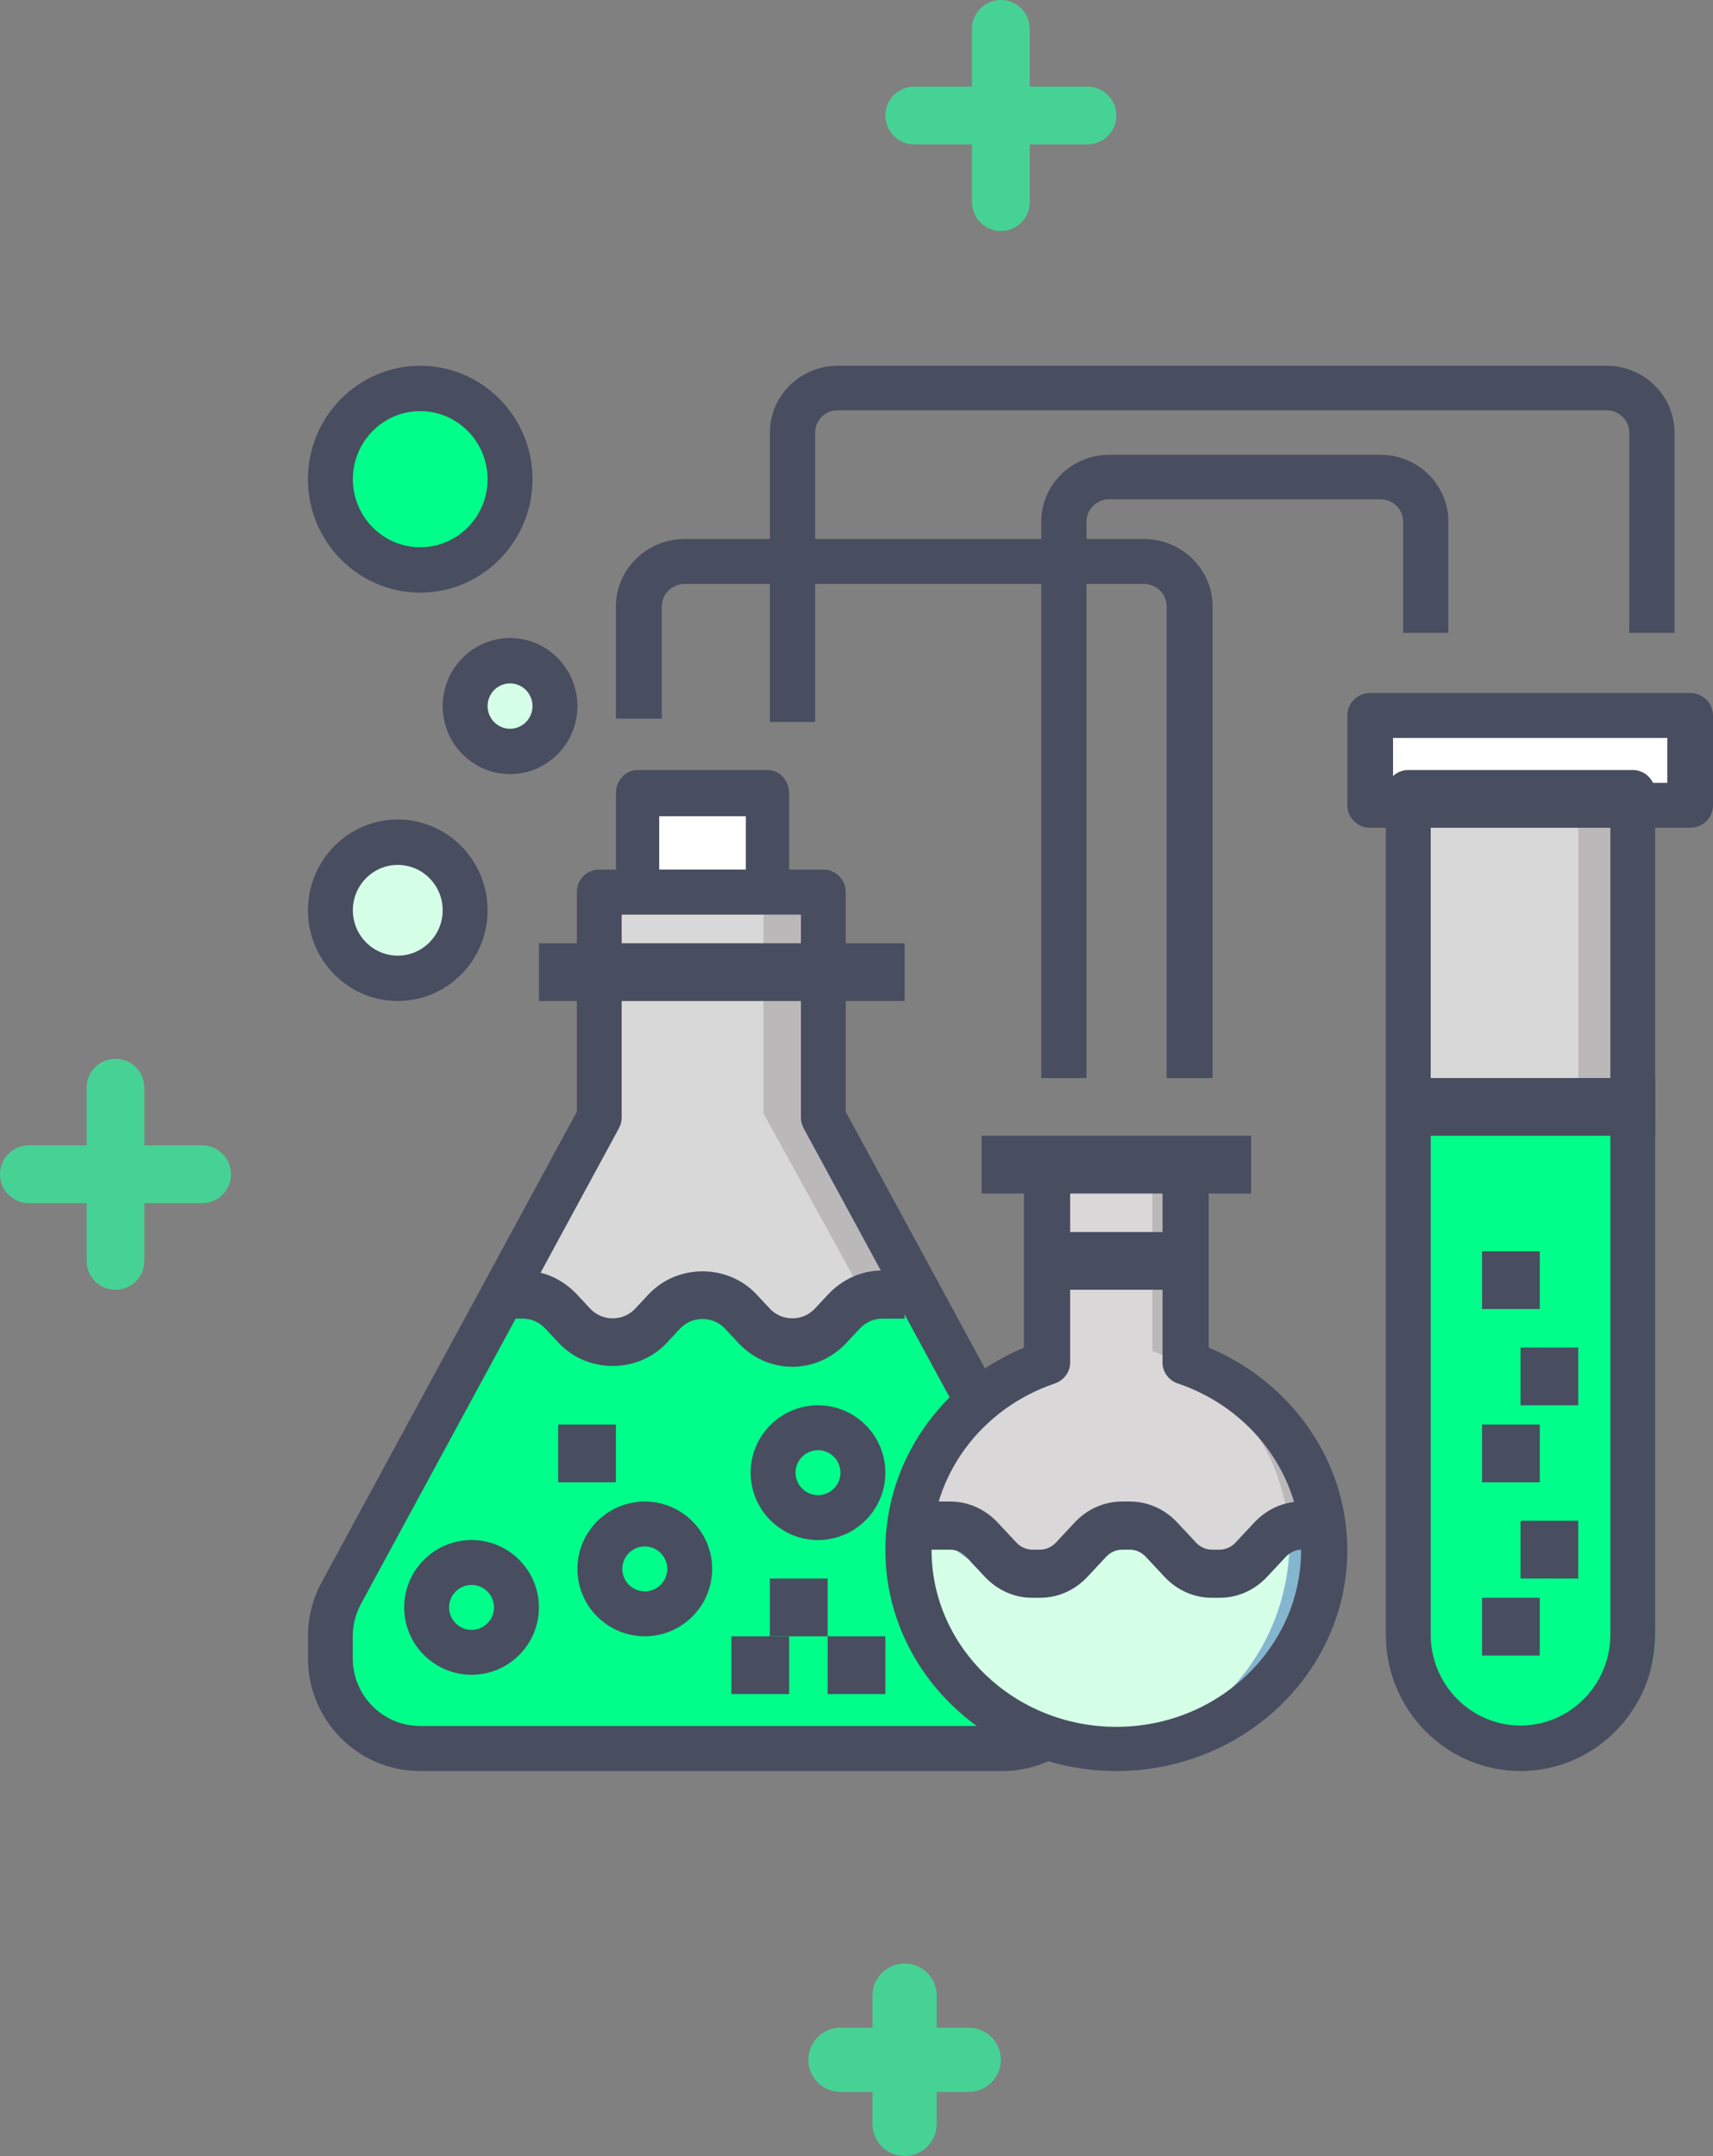 <?xml version="1.0" encoding="UTF-8"?>
<svg width="89px" height="112px" viewBox="0 0 89 112" version="1.1" xmlns="http://www.w3.org/2000/svg" xmlns:xlink="http://www.w3.org/1999/xlink">
    <rect x="0" y="0" width="89" height="112" fill="#808080" stroke="none"/>
    <!-- Generator: Sketch 57.1 (83088) - https://sketch.com -->
    <title>chemistry</title>
    <desc>Created with Sketch.</desc>
    <g id="Page-1" stroke="none" stroke-width="1" fill="none" fill-rule="evenodd">
        <g id="Home-Copy" transform="translate(-116, -2848)">
            <g id="Labs" transform="translate(116, 2848)">
                <g id="chemistry">
                    <polygon id="Fill-2" fill="#FFFFFF" points="34 46 39 46 39 41 34 41"></polygon>
                    <polygon id="Fill-3" fill="#FFFFFF" points="71 42 87 42 87 37 71 37"></polygon>
                    <path d="M86,41 L74,41 L74,84.167 C74,87.388 76.686,90 80,90 C83.314,90 86,87.388 86,84.167 L86,41 Z" id="Fill-5" fill="#BAB8B9"></path>
                    <path d="M78,90 C80.312,89.249 82,87.054 82,84.429 L82,41 L74,41 L74,84.429 C74,87.052 75.688,89.247 78,90 Z" id="Fill-6" fill="#D8D8D8"></path>
                    <path d="M80,91 C83.314,91 86,88.361 86,85.107 L86,58 L74,58 L74,85.107 C74,88.361 76.686,91 80,91 Z" id="Fill-7" fill="#00FF8A"></path>
                    <path d="M78,90 C80.312,89.262 82,87.105 82,84.526 L82,58 L74,58 L74,84.526 C74,87.104 75.688,89.261 78,90 Z" id="Fill-8" fill="#00FF8A"></path>
                    <path d="M52.293,91 C54.892,91 57,88.879 57,86.263 L57,85.103 C57,84.311 56.802,83.53 56.426,82.835 L42.878,57.842 L42.878,46 L31.121,46 L31.121,57.842 L17.575,82.835 C17.198,83.531 17,84.311 17,85.103 L17,86.263 C17,88.879 19.108,91 21.707,91 L52.293,91 Z" id="Fill-9" fill="#BAB8B9"></path>
                    <path d="M54,86.263 L54,85.103 C54,84.311 53.799,83.53 53.418,82.835 L39.673,57.842 L39.673,46 L31.326,46 L31.326,57.842 L17.583,82.835 C17.201,83.531 17,84.311 17,85.103 L17,86.263 C17,88.879 19.138,91 21.776,91 L49.224,91 C51.862,91 54,88.879 54,86.263 Z" id="Fill-10" fill="#D8D8D8"></path>
                    <path d="M57,86.2 L57,85.024 C57,84.221 56.802,83.43 56.426,82.726 L48.014,67 L46.206,67 C45.582,67 44.984,67.253 44.542,67.703 L43.568,68.697 C43.127,69.147 42.528,69.4 41.904,69.4 L41.5,69.4 C40.876,69.4 40.278,69.147 39.836,68.697 L38.862,67.703 C38.419,67.253 37.821,67 37.197,67 L36.793,67 C36.169,67 35.57,67.253 35.129,67.703 L34.154,68.697 C33.712,69.147 33.113,69.4 32.489,69.4 L32.086,69.4 C31.462,69.4 30.863,69.147 30.422,68.697 L29.447,67.703 C29.005,67.253 28.406,67 27.782,67 L25.986,67 L17.575,82.726 C17.198,83.431 17,84.221 17,85.024 L17,86.2 C17,88.851 19.108,91 21.707,91 L52.293,91 C54.892,91 57,88.851 57,86.2 Z" id="Fill-11" fill="#00FF8A"></path>
                    <path d="M55,60 L55,70.162 C50.925,71.637 48,75.599 48,80.269 C48,86.196 52.7,91 58.5,91 C64.3,91 69,86.196 69,80.269 C69,75.599 66.075,71.637 62,70.162 L62,60" id="Fill-12" fill="#BAB8B9"></path>
                    <path d="M48,80.315 C48,85.851 52.157,90.405 57.5,91 C62.843,90.405 67,85.851 67,80.315 C67,75.635 64.023,71.663 59.875,70.185 L59.875,60 L55.125,60 L55.125,70.185 C50.977,71.663 48,75.635 48,80.315 Z" id="Fill-13" fill="#D9D7D8"></path>
                    <path d="M69,80.2 C69,79.793 68.971,79.395 68.928,79 L67.633,79 C67.014,79 66.421,79.253 65.983,79.703 L65.017,80.697 C64.579,81.147 63.986,81.4 63.367,81.4 L62.967,81.4 C62.349,81.4 61.755,81.147 61.318,80.697 L60.351,79.703 C59.913,79.253 59.319,79 58.701,79 L58.301,79 C57.682,79 57.088,79.253 56.651,79.703 L55.685,80.697 C55.246,81.147 54.652,81.4 54.034,81.4 L53.634,81.4 C53.015,81.4 52.422,81.147 51.984,80.697 L51.018,79.703 C50.58,79.253 49.986,79 49.367,79 L48.072,79 C48.029,79.395 48,79.793 48,80.2 C48,86.165 52.7,91 58.5,91 C64.3,91 69,86.165 69,80.2 Z" id="Fill-14" fill="#85B6CF"></path>
                    <path d="M57.5,91 C62.843,90.387 67,85.699 67,80.001 C67,79.673 66.972,79.352 66.942,79.032 C66.709,79.15 66.49,79.299 66.304,79.492 L65.321,80.511 C64.876,80.972 64.271,81.231 63.642,81.231 L63.235,81.231 C62.891,81.231 62.557,81.148 62.251,81.003 C61.944,81.148 61.61,81.231 61.267,81.231 L60.86,81.231 C60.23,81.231 59.626,80.972 59.18,80.511 L58.197,79.492 C57.995,79.283 57.756,79.121 57.501,79 C57.246,79.121 57.008,79.283 56.805,79.492 L55.822,80.511 C55.376,80.972 54.771,81.231 54.142,81.231 L53.735,81.231 C53.391,81.231 53.057,81.148 52.751,81.003 C52.444,81.148 52.11,81.231 51.767,81.231 L51.36,81.231 C50.73,81.231 50.126,80.972 49.68,80.511 L48.697,79.492 C48.511,79.299 48.292,79.15 48.059,79.032 C48.028,79.352 48,79.673 48,80.001 C48,85.699 52.157,90.387 57.5,91 Z" id="Fill-15" fill="#D6FFE8"></path>
                    <path d="M36,81.5 C36,82.881 34.881,84 33.5,84 C32.119,84 31,82.881 31,81.5 C31,80.119 32.119,79 33.5,79 C34.881,79 36,80.119 36,81.5 Z" id="Fill-16" fill="#00FF8A"></path>
                    <path d="M45,76.5 C45,77.881 43.881,79 42.5,79 C41.119,79 40,77.881 40,76.5 C40,75.119 41.119,74 42.5,74 C43.881,74 45,75.119 45,76.5 Z" id="Fill-17" fill="#00FF8A"></path>
                    <path d="M27,83.5 C27,84.881 25.881,86 24.5,86 C23.119,86 22,84.881 22,83.5 C22,82.119 23.119,81 24.5,81 C25.881,81 27,82.119 27,83.5 Z" id="Fill-18" fill="#00FF8A"></path>
                    <path d="M26,24.5 C26,26.985 23.985,29 21.5,29 C19.015,29 17,26.985 17,24.5 C17,22.015 19.015,20 21.5,20 C23.985,20 26,22.015 26,24.5 Z" id="Fill-19" fill="#00FF8A"></path>
                    <path d="M29,36.5 C29,37.881 27.881,39 26.5,39 C25.119,39 24,37.881 24,36.5 C24,35.119 25.119,34 26.5,34 C27.881,34 29,35.119 29,36.5 Z" id="Fill-20" fill="#D6FFE8"></path>
                    <path d="M24.149,47.512 C24.149,49.452 22.585,51.024 20.657,51.024 C18.728,51.024 17.164,49.452 17.164,47.512 C17.164,45.573 18.728,44 20.657,44 C22.585,44 24.149,45.573 24.149,47.512 Z" id="Fill-21" fill="#D6FFE8"></path>
                    <path d="M52.09,92 L21.821,92 C18.611,92 16,89.374 16,86.146 L16,84.999 C16,84.023 16.246,83.053 16.71,82.196 L29.97,57.75 L29.97,46.341 C29.97,45.696 30.49,45.171 31.134,45.171 L42.776,45.171 C43.42,45.171 43.94,45.696 43.94,46.341 L43.94,57.75 L51.724,72.099 L49.68,73.22 L41.754,58.61 C41.661,58.437 41.612,58.244 41.612,58.049 L41.612,47.512 L32.299,47.512 L32.299,58.049 C32.299,58.244 32.25,58.437 32.156,58.61 L18.755,83.317 C18.476,83.831 18.328,84.414 18.328,84.999 L18.328,86.146 C18.328,88.082 19.896,89.659 21.821,89.659 L52.09,89.659 C52.699,89.659 53.3,89.498 53.827,89.195 L54.986,91.224 C54.108,91.732 53.107,92 52.09,92 Z" id="Fill-23" fill="#494D60"></path>
                    <path d="M63.367,83 L62.966,83 C62.031,83 61.152,82.61 60.492,81.901 L59.525,80.866 C59.307,80.634 59.008,80.5 58.701,80.5 L58.299,80.5 C57.992,80.5 57.692,80.634 57.475,80.866 L56.508,81.901 C55.848,82.61 54.969,83 54.034,83 L53.633,83 C52.698,83 51.819,82.61 51.158,81.901 L50.192,80.866 C49.974,80.634 49.674,80.5 49.367,80.5 L48,80.5 L48,78 L49.367,78 C50.302,78 51.181,78.39 51.842,79.099 L52.808,80.134 C53.026,80.366 53.326,80.5 53.633,80.5 L54.034,80.5 C54.341,80.5 54.642,80.366 54.859,80.134 L55.825,79.099 C56.485,78.39 57.365,78 58.299,78 L58.701,78 C59.635,78 60.515,78.39 61.175,79.099 L62.141,80.134 C62.359,80.366 62.659,80.5 62.966,80.5 L63.367,80.5 C63.674,80.5 63.975,80.366 64.192,80.134 L65.158,79.099 C65.819,78.39 66.698,78 67.633,78 L69,78 L69,80.5 L67.633,80.5 C67.326,80.5 67.025,80.634 66.808,80.866 L65.842,81.901 C65.181,82.61 64.302,83 63.367,83 Z" id="Fill-25" fill="#494D60"></path>
                    <path d="M58,92 C51.383,92 46,86.85 46,80.519 C46,75.946 48.861,71.819 53.2,70.005 L53.2,61 L55.6,61 L55.6,70.786 C55.6,71.272 55.279,71.706 54.801,71.868 C50.973,73.165 48.4,76.641 48.4,80.519 C48.4,85.583 52.707,89.704 58,89.704 C63.293,89.704 67.6,85.583 67.6,80.519 C67.6,76.641 65.027,73.165 61.199,71.868 C60.721,71.706 60.4,71.272 60.4,70.786 L60.4,61 L62.8,61 L62.8,70.005 C67.139,71.819 70,75.946 70,80.519 C70,86.85 64.617,92 58,92 Z" id="Fill-26" fill="#494D60"></path>
                    <polygon id="Fill-27" fill="#494D60" points="51 62 65 62 65 59 51 59"></polygon>
                    <polygon id="Fill-28" fill="#494D60" points="55 67 62 67 62 64 55 64"></polygon>
                    <path d="M41,46 L38.75,46 L38.75,42.4 L34.25,42.4 L34.25,46 L32,46 L32,41.2 C32,40.538 32.503,40 33.125,40 L39.875,40 C40.497,40 41,40.538 41,41.2 L41,46 Z" id="Fill-29" fill="#494D60"></path>
                    <polygon id="Fill-30" fill="#494D60" points="28 52 47 52 47 49 28 49"></polygon>
                    <path d="M24.5,87 C22.571,87 21,85.429 21,83.5 C21,81.571 22.571,80 24.5,80 C26.429,80 28,81.571 28,83.5 C28,85.429 26.429,87 24.5,87 Z M24.5,82.333 C23.856,82.333 23.333,82.857 23.333,83.5 C23.333,84.143 23.856,84.667 24.5,84.667 C25.144,84.667 25.667,84.143 25.667,83.5 C25.667,82.857 25.144,82.333 24.5,82.333 Z" id="Fill-31" fill="#494D60"></path>
                    <path d="M33.5,85 C31.571,85 30,83.429 30,81.5 C30,79.571 31.571,78 33.5,78 C35.429,78 37,79.571 37,81.5 C37,83.429 35.429,85 33.5,85 Z M33.5,80.333 C32.856,80.333 32.333,80.857 32.333,81.5 C32.333,82.143 32.856,82.667 33.5,82.667 C34.144,82.667 34.667,82.143 34.667,81.5 C34.667,80.857 34.144,80.333 33.5,80.333 Z" id="Fill-32" fill="#494D60"></path>
                    <path d="M42.5,80 C40.571,80 39,78.429 39,76.5 C39,74.571 40.571,73 42.5,73 C44.429,73 46,74.571 46,76.5 C46,78.429 44.429,80 42.5,80 Z M42.5,75.333 C41.856,75.333 41.333,75.857 41.333,76.5 C41.333,77.143 41.856,77.667 42.5,77.667 C43.144,77.667 43.667,77.143 43.667,76.5 C43.667,75.857 43.144,75.333 42.5,75.333 Z" id="Fill-33" fill="#494D60"></path>
                    <polygon id="Fill-34" fill="#494D60" points="43 88 46 88 46 85 43 85"></polygon>
                    <polygon id="Fill-35" fill="#494D60" points="40 85 43 85 43 82 40 82"></polygon>
                    <polygon id="Fill-36" fill="#494D60" points="38 88 41 88 41 85 38 85"></polygon>
                    <polygon id="Fill-37" fill="#494D60" points="29 77 32 77 32 74 29 74"></polygon>
                    <path d="M79,92 C75.139,92 72,88.82 72,84.909 L72,41.182 C72,40.53 72.521,40 73.167,40 L84.833,40 C85.479,40 86,40.53 86,41.182 L86,84.909 C86,88.82 82.861,92 79,92 Z M74.333,42.364 L74.333,84.909 C74.333,87.516 76.426,89.636 79,89.636 C81.574,89.636 83.667,87.516 83.667,84.909 L83.667,42.364 L74.333,42.364 Z" id="Fill-38" fill="#494D60"></path>
                    <path d="M87.812,43 L71.188,43 C70.531,43 70,42.477 70,41.833 L70,37.167 C70,36.523 70.531,36 71.188,36 L87.812,36 C88.469,36 89,36.523 89,37.167 L89,41.833 C89,42.477 88.469,43 87.812,43 Z M72.375,40.667 L86.625,40.667 L86.625,38.333 L72.375,38.333 L72.375,40.667 Z" id="Fill-39" fill="#494D60"></path>
                    <polygon id="Fill-40" fill="#494D60" points="74 59 86 59 86 56 74 56"></polygon>
                    <polygon id="Fill-41" fill="#494D60" points="77 86 80 86 80 83 77 83"></polygon>
                    <polygon id="Fill-42" fill="#494D60" points="79 82 82 82 82 79 79 79"></polygon>
                    <polygon id="Fill-43" fill="#494D60" points="77 77 80 77 80 74 77 74"></polygon>
                    <polygon id="Fill-44" fill="#494D60" points="79 73 82 73 82 70 79 70"></polygon>
                    <polygon id="Fill-45" fill="#494D60" points="77 68 80 68 80 65 77 65"></polygon>
                    <path d="M56.45,56 L54.1,56 L54.1,27.094 C54.1,25.182 55.682,23.625 57.625,23.625 L71.725,23.625 C73.668,23.625 75.25,25.182 75.25,27.094 L75.25,32.875 L72.9,32.875 L72.9,27.094 C72.9,26.457 72.373,25.938 71.725,25.938 L57.625,25.938 C56.977,25.938 56.45,26.457 56.45,27.094 L56.45,56 Z" id="Fill-46" fill="#494D60"></path>
                    <path d="M42.35,37.5 L40,37.5 L40,22.469 C40,20.557 41.582,19 43.525,19 L83.475,19 C85.418,19 87,20.557 87,22.469 L87,32.875 L84.65,32.875 L84.65,22.469 C84.65,21.832 84.123,21.312 83.475,21.312 L43.525,21.312 C42.877,21.312 42.35,21.832 42.35,22.469 L42.35,37.5 Z" id="Fill-48" fill="#494D60"></path>
                    <path d="M63,56 L60.615,56 L60.615,31.5 C60.615,30.857 60.081,30.333 59.423,30.333 L35.577,30.333 C34.919,30.333 34.385,30.857 34.385,31.5 L34.385,37.333 L32,37.333 L32,31.5 C32,29.571 33.605,28 35.577,28 L59.423,28 C61.395,28 63,29.571 63,31.5 L63,56 Z" id="Fill-50" fill="#494D60"></path>
                    <path d="M26.5,40.214 C24.571,40.214 23,38.628 23,36.679 C23,34.73 24.571,33.143 26.5,33.143 C28.429,33.143 30,34.73 30,36.679 C30,38.628 28.429,40.214 26.5,40.214 Z M26.5,35.5 C25.856,35.5 25.333,36.029 25.333,36.679 C25.333,37.328 25.856,37.857 26.5,37.857 C27.144,37.857 27.667,37.328 27.667,36.679 C27.667,36.029 27.144,35.5 26.5,35.5 Z" id="Fill-51" fill="#494D60"></path>
                    <path d="M21.833,30.786 C18.617,30.786 16,28.142 16,24.893 C16,21.644 18.617,19 21.833,19 C25.05,19 27.667,21.644 27.667,24.893 C27.667,28.142 25.05,30.786 21.833,30.786 Z M21.833,21.357 C19.904,21.357 18.333,22.944 18.333,24.893 C18.333,26.842 19.904,28.429 21.833,28.429 C23.763,28.429 25.333,26.842 25.333,24.893 C25.333,22.944 23.763,21.357 21.833,21.357 Z" id="Fill-53" fill="#494D60"></path>
                    <path d="M20.667,52 C18.093,52 16,49.886 16,47.286 C16,44.686 18.093,42.571 20.667,42.571 C23.24,42.571 25.333,44.686 25.333,47.286 C25.333,49.886 23.24,52 20.667,52 Z M20.667,44.929 C19.38,44.929 18.333,45.986 18.333,47.286 C18.333,48.586 19.38,49.643 20.667,49.643 C21.953,49.643 23,48.586 23,47.286 C23,45.986 21.953,44.929 20.667,44.929 Z" id="Fill-54" fill="#494D60"></path>
                    <path d="M41.167,71 C40.104,71 39.103,70.556 38.35,69.75 L37.667,69.017 C37.042,68.35 35.958,68.349 35.333,69.017 L34.65,69.75 C33.144,71.362 30.523,71.362 29.017,69.75 L28.333,69.017 C28.021,68.684 27.608,68.5 27.167,68.5 L26,68.5 L26,66 L27.167,66 C28.23,66 29.23,66.444 29.983,67.25 L30.667,67.983 C31.291,68.65 32.376,68.651 33,67.983 L33.684,67.25 C35.19,65.638 37.81,65.638 39.316,67.25 L40,67.983 C40.624,68.65 41.709,68.651 42.333,67.983 L43.017,67.25 C43.771,66.444 44.77,66 45.833,66 L47,66 L47,68.5 L45.833,68.5 C45.392,68.5 44.979,68.684 44.667,69.019 L43.983,69.75 C43.23,70.556 42.23,71 41.167,71 Z" id="Fill-56" fill="#494D60"></path>
                    <path d="M1.5,62.5 L4.5,62.5 L4.5,65.5 C4.5,66.329 5.172,67 6,67 C6.828,67 7.5,66.329 7.5,65.5 L7.5,62.5 L10.5,62.5 C11.328,62.5 12,61.828 12,61 C12,60.172 11.328,59.5 10.5,59.5 L7.5,59.5 L7.5,56.5 C7.5,55.671 6.828,55 6,55 C5.172,55 4.5,55.671 4.5,56.5 L4.5,59.5 L1.5,59.5 C0.672,59.5 0,60.172 0,61 C0,61.828 0.672,62.5 1.5,62.5" id="Fill-6" fill="#47D295"></path>
                    <path d="M58,6 C58,5.172 57.329,4.5 56.5,4.5 L53.5,4.5 L53.5,1.5 C53.5,0.672 52.829,0 52,0 C51.172,0 50.5,0.672 50.5,1.5 L50.5,4.5 L47.5,4.5 C46.672,4.5 46,5.172 46,6 C46,6.829 46.672,7.5 47.5,7.5 L50.5,7.5 L50.5,10.5 C50.5,11.329 51.172,12 52,12 C52.829,12 53.5,11.329 53.5,10.5 L53.5,7.5 L56.5,7.5 C57.329,7.5 58,6.829 58,6" id="Fill-7" fill="#47D295"></path>
                    <path d="M47,102 C46.079,102 45.333,102.746 45.333,103.667 L45.333,105.333 L43.667,105.333 C42.746,105.333 42,106.079 42,107 C42,107.921 42.746,108.667 43.667,108.667 L45.333,108.667 L45.333,110.333 C45.333,111.254 46.079,112 47,112 C47.921,112 48.667,111.254 48.667,110.333 L48.667,108.667 L50.333,108.667 C51.254,108.667 52,107.921 52,107 C52,106.079 51.254,105.333 50.333,105.333 L48.667,105.333 L48.667,103.667 C48.667,102.746 47.921,102 47,102" id="Fill-8" fill="#47D295"></path>
                </g>
            </g>
        </g>
    </g>
</svg>
